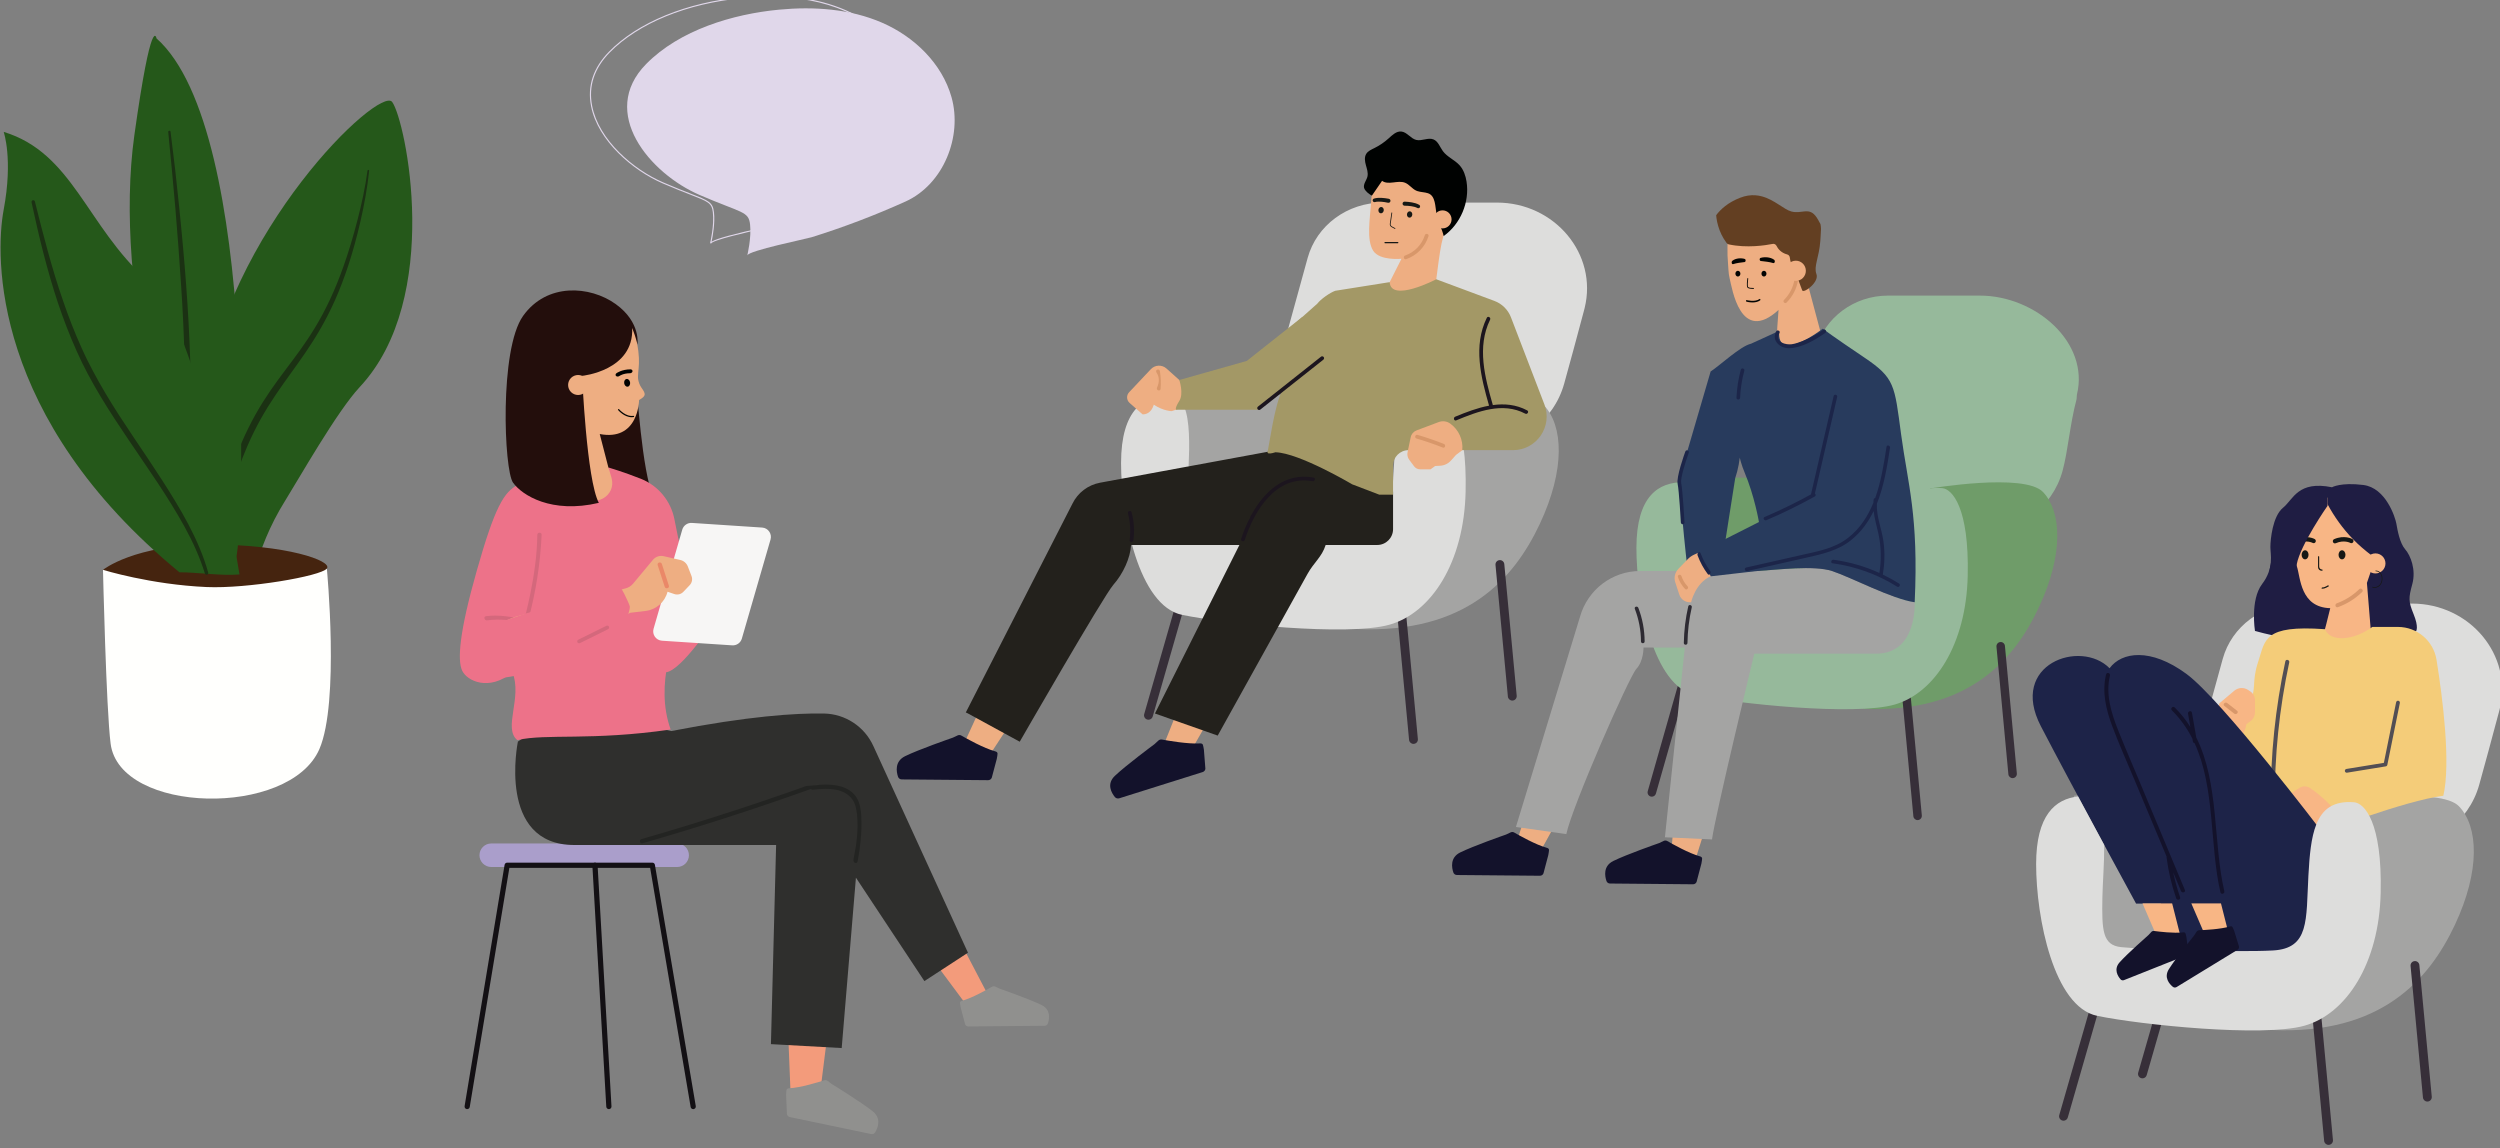 <?xml version="1.0" encoding="UTF-8" standalone="no"?>
<svg width="492.049mm" height="226.035mm" viewBox="0 0 492.049 226.035" version="1.1" xmlns="http://www.w3.org/2000/svg" xmlns:svg="http://www.w3.org/2000/svg">
	<rect x="0" y="0" width="492.049" height="226.035" fill="#808080" stroke="none"/>
	<defs id="defs1846">
		<clipPath clipPathUnits="userSpaceOnUse" id="clipPath291">
			<path d="m 462.326,3087.781 h 1635.347 v 898 H 462.326 Z" id="path289"/>
		</clipPath>
	</defs>
	<g id="layer1" transform="translate(-0.605,0.336)">
		<g id="g287" clip-path="url(#clipPath291)" transform="matrix(0.353,0,0,-0.353,-174.284,1336.888)">
			<g id="g293" transform="translate(695.971,3572.327)">
				<path d="m 0,0 c -12.635,-13.514 -34.037,-51.313 -41.495,-63.25 -8.779,-14.058 -14.123,-27.938 -17.32,-40.349 -2.653,-0.307 -5.396,-0.59 -8.183,-0.846 -4.934,-0.429 -10.752,-0.147 -16.499,0.25 -3.467,17.391 -5.857,41.163 -5.531,73.567 0.078,7.387 0.635,14.73 1.615,21.991 12.906,95.685 98.595,177.132 105.56,167.598 C 25.63,148.702 46.514,49.698 0,0" style="fill:#25581a;fill-opacity:1;fill-rule:evenodd;stroke:none" id="path295"/>
			</g>
			<g id="g297" transform="translate(677.672,3471.194)">
				<path d="m 0,0 c 0,0 7.176,-74.569 -4.159,-100.699 -16.608,-38.311 -111.394,-36.229 -116.399,3.037 -2.494,19.518 -4.251,96.917 -4.251,96.917 z" style="fill:#fffffd;fill-opacity:1;fill-rule:evenodd;stroke:none" id="path299"/>
			</g>
			<g id="g301" transform="translate(677.689,3471.194)">
				<path d="m 0,0 c 3.234,4.296 -22.559,13.363 -65.001,13.363 -42.456,0 -59.826,-14.108 -59.826,-14.108 0,0 26.418,-8.227 57.816,-9.596 C -44.618,-11.331 -3.232,-4.296 0,0" style="fill:#45240f;fill-opacity:1;fill-rule:evenodd;stroke:none" id="path303"/>
			</g>
			<g id="g305" transform="translate(701.256,3692.958)">
				<path d="m 0,0 c -0.974,-9.444 -2.691,-18.762 -4.789,-28.007 -16.831,-73.124 -43.375,-79.673 -63.205,-125.74 -3.704,-8.586 -6.784,-17.448 -9.143,-26.499 -2.229,-8.414 -4.366,-19.328 -4.848,-27.495 l -0.003,-0.052 c -0.054,-0.91 -0.835,-1.604 -1.745,-1.55 -0.9,0.053 -1.588,0.818 -1.551,1.716 0.354,8.636 2.466,19.964 4.616,28.299 2.384,9.239 5.502,18.283 9.259,27.052 21.192,49.289 45.328,49.092 64.882,124.695 2.365,9.108 4.362,18.352 5.615,27.673 l 0.002,0.016 c 0.034,0.251 0.265,0.427 0.515,0.393 C -0.149,0.468 0.026,0.245 0,0" style="fill:#1b3113;fill-opacity:1;fill-rule:nonzero;stroke:none" id="path307"/>
			</g>
			<g id="g309" transform="translate(626.783,3477.094)">
				<path d="m 0,0 c 3.65,-2.424 14.142,238.161 -44.078,289.662 0,0 -2.666,15.3 -12.37,-54.07 C -68.293,150.908 -37.434,24.756 0,0" style="fill:#25581a;fill-opacity:1;fill-rule:evenodd;stroke:none" id="path311"/>
			</g>
			<g id="g313" transform="translate(590.538,3714.712)">
				<path d="m 0,0 c 0.914,-7.076 1.77,-14.153 2.586,-21.237 0.791,-7.087 1.542,-14.178 2.273,-21.271 l 1.056,-10.645 0.991,-10.652 c 0.658,-7.102 1.246,-14.211 1.757,-21.327 1.07,-14.228 1.848,-28.483 2.313,-42.761 0.435,-14.279 0.558,-28.598 -1.035,-42.96 -0.101,-0.906 -0.917,-1.558 -1.822,-1.458 -0.893,0.099 -1.54,0.893 -1.462,1.784 l 0.008,0.082 0.467,5.266 0.235,2.632 c 0.083,0.878 0.163,1.755 0.179,2.642 0.123,3.54 0.294,7.077 0.38,10.62 l 0.067,10.65 c -0.017,3.552 -0.112,7.107 -0.164,10.66 -0.352,14.217 -1.016,28.441 -1.974,42.649 -0.964,14.208 -1.949,28.419 -3.181,42.614 -0.613,7.097 -1.246,14.193 -1.921,21.285 -0.668,7.092 -1.316,14.19 -2.055,21.273 -0.039,0.36 0.222,0.683 0.582,0.722 C -0.366,0.606 -0.047,0.351 0,0" style="fill:#1b3113;fill-opacity:1;fill-rule:nonzero;stroke:none" id="path315"/>
			</g>
			<g id="g317" transform="translate(628.973,3467.883)">
				<path d="m 0,0 c -4.934,-0.429 -10.752,-0.147 -16.5,0.25 -6.132,0.423 -12.187,0.98 -16.986,0.941 -104.913,86.216 -102.83,176.442 -97.999,202.175 5.306,28.283 0,43.386 0,43.386 38.549,-11.732 45.937,-52.12 80.115,-82.921 12.039,-10.855 22.478,-37.741 30.955,-68.024 C -11.034,62.308 -4.062,24.656 0,0" style="fill:#25581a;fill-opacity:1;fill-rule:evenodd;stroke:none" id="path319"/>
			</g>
			<g id="g321" transform="translate(514.893,3675.822)">
				<path d="m 0,0 c 2.333,-9.301 4.658,-18.598 7.23,-27.819 2.541,-9.228 5.292,-18.393 8.434,-27.413 3.07,-9.046 6.544,-17.945 10.471,-26.634 0.96,-2.184 2.03,-4.306 3.04,-6.462 1.091,-2.116 2.134,-4.256 3.273,-6.349 1.126,-2.099 2.238,-4.206 3.43,-6.273 1.157,-2.084 2.37,-4.139 3.588,-6.191 9.755,-16.423 21.037,-31.957 31.411,-48.155 2.597,-4.048 5.164,-8.115 7.639,-12.244 2.478,-4.128 4.895,-8.303 7.132,-12.581 4.48,-8.542 8.387,-17.457 10.987,-26.793 0.142,-0.512 -0.157,-1.041 -0.669,-1.184 -0.501,-0.14 -1.021,0.145 -1.175,0.64 l -0.002,0.006 c -2.814,9.085 -6.769,17.789 -11.369,26.136 -4.6,8.349 -9.699,16.454 -14.971,24.439 -5.279,7.983 -10.746,15.856 -16.113,23.822 -5.368,7.962 -10.705,15.972 -15.656,24.247 -4.959,8.263 -9.601,16.763 -13.492,25.617 -3.931,8.816 -7.397,17.829 -10.448,26.969 -3.036,9.146 -5.662,18.411 -8.077,27.718 -1.208,4.654 -2.317,9.33 -3.404,14.009 -1.097,4.678 -2.125,9.368 -3.132,14.061 -0.111,0.519 0.219,1.031 0.739,1.142 C -0.627,0.817 -0.126,0.499 0,0" style="fill:#1b3113;fill-opacity:1;fill-rule:nonzero;stroke:none" id="path323"/>
			</g>
			<g id="g325" transform="translate(912.093,3645.753)">
				<path d="m 0,0 c 0.656,2.678 32.813,9.187 35.926,10.16 17.817,5.566 35.296,12.215 52.308,19.9 21.198,9.576 31.815,36.305 25.635,58.178 -5.312,18.799 -20.737,33.699 -38.648,41.495 -17.912,7.796 -38.069,9.142 -57.517,7.296 C -8.058,134.583 -37.735,125.706 -56.408,106.696 -83.065,79.558 -54.217,45.664 -26.64,33.739 -2.931,23.486 0.7,24.768 1.554,17.292 2.406,9.839 0.014,0.059 0,0" style="fill:#e0d7ea;fill-opacity:1;fill-rule:nonzero;stroke:none" id="path327"/>
			</g>
			<g id="g329" transform="translate(924.302,3789.916)">
				<path d="m 0,0 c -4.815,0 -9.788,-0.243 -14.915,-0.73 -30.986,-2.94 -57.926,-13.962 -73.913,-30.238 -8.69,-8.846 -12.011,-18.877 -9.873,-29.814 3.746,-19.158 23.122,-35.525 39.539,-42.625 6.492,-2.807 11.382,-4.712 15.313,-6.243 10.289,-4.007 12.43,-4.842 13.072,-10.461 0.694,-6.072 -0.74,-13.645 -1.328,-16.375 2.914,1.825 13.033,4.38 28.726,7.954 3.248,0.74 5.813,1.324 6.561,1.557 17.751,5.548 35.338,12.238 52.272,19.888 20.434,9.231 31.854,35.159 25.457,57.799 C 75.959,-31.764 61.579,-16.329 42.444,-8.001 30.215,-2.678 15.984,0 0,0 m -32.337,-137.516 -0.623,0.153 c 0.1,0.41 2.378,9.907 1.547,17.18 -0.598,5.235 -2.442,5.953 -12.669,9.936 -3.935,1.533 -8.832,3.44 -15.333,6.252 -16.567,7.164 -36.124,23.704 -39.915,43.09 -2.182,11.156 1.198,21.38 10.045,30.387 16.091,16.381 43.176,27.471 74.31,30.426 22.257,2.113 41.661,-0.351 57.674,-7.321 19.31,-8.404 33.826,-23.994 38.829,-41.702 6.48,-22.931 -5.099,-49.2 -25.81,-58.557 -16.958,-7.659 -34.57,-14.36 -52.346,-19.914 -0.771,-0.241 -3.22,-0.799 -6.61,-1.57 -8.573,-1.954 -28.651,-6.527 -29.099,-8.36" style="fill:#e0d7ea;fill-opacity:1;fill-rule:nonzero;stroke:none" id="path331"/>
			</g>
			<g id="g333" transform="translate(1141.581,3568.062)">
				<path d="M 0,0 C 0,0 45.033,7.1 76.027,-1.917 V -93.953 H 0 Z" style="fill:#a4a4a3;fill-opacity:1;fill-rule:nonzero;stroke:none" id="path335"/>
			</g>
			<g id="g337" transform="translate(1260.519,3538.475)">
				<path d="m 0,0 h 58.527 c 22.76,0 42.663,14.668 48.506,35.74 3.249,11.726 6.985,25.419 10.951,40.391 0.16,0.592 0.308,1.178 0.455,1.759 7.465,30.063 -16.653,58.851 -48.91,58.851 H 5.818 c -19.633,0 -36.805,-12.675 -41.803,-30.857 L -48.525,60.339 C -56.919,29.847 -32.916,0 0,0" style="fill:#dddddc;fill-opacity:1;fill-rule:nonzero;stroke:none" id="path339"/>
			</g>
			<g id="g341" transform="translate(1290.783,3564.218)">
				<path d="M 0,0 C 0,0 54.74,9.227 65.486,-2.043 76.232,-13.313 77.577,-37.606 63.135,-68.285 48.692,-98.964 21.882,-129.391 -38.708,-126.764 -0.641,-83.307 0,0 0,0" style="fill:#a4a4a3;fill-opacity:1;fill-rule:nonzero;stroke:none" id="path343"/>
			</g>
			<g id="g345" transform="translate(1283.536,3373.404)">
				<path d="m 0,0 c -1.262,0 -2.332,0.961 -2.454,2.236 l -6.908,73.393 c -0.128,1.359 0.866,2.564 2.224,2.692 1.358,0.121 2.557,-0.872 2.685,-2.224 L 2.454,2.698 C 2.582,1.339 1.589,0.141 0.231,0.013 0.154,0.007 0.077,0 0,0" style="fill:#372f39;fill-opacity:1;fill-rule:nonzero;stroke:none" id="path347"/>
			</g>
			<g id="g349" transform="translate(1338.629,3397.555)">
				<path d="M 0,0 C -1.256,0 -2.333,0.955 -2.454,2.236 L -9.362,75.63 c -0.128,1.356 0.865,2.559 2.224,2.687 1.365,0.123 2.556,-0.869 2.685,-2.224 L 2.46,2.698 C 2.589,1.339 1.589,0.135 0.237,0.013 0.154,0 0.077,0 0,0" style="fill:#372f39;fill-opacity:1;fill-rule:nonzero;stroke:none" id="path351"/>
			</g>
			<g id="g353" transform="translate(1135.776,3386.879)">
				<path d="m 0,0 c -0.224,0 -0.455,0.032 -0.686,0.096 -1.307,0.378 -2.063,1.743 -1.685,3.057 l 21.248,73.885 c 0.372,1.309 1.743,2.069 3.05,1.688 1.307,-0.376 2.063,-1.742 1.685,-3.051 L 2.371,1.788 C 2.057,0.705 1.07,0 0,0" style="fill:#372f39;fill-opacity:1;fill-rule:nonzero;stroke:none" id="path355"/>
			</g>
			<g id="g357" transform="translate(1297.831,3564.43)">
				<path d="m 0,0 c -21.498,1.752 -24.182,-16.154 -25.528,-40.948 -1.346,-24.793 0.256,-35.505 -20.229,-36.632 -20.492,-1.126 -74.322,-1.6 -84.728,-0.473 -10.413,1.127 -10.239,6.677 -9.906,25.084 0.339,18.407 5.151,56.099 -9.4,56.35 -14.552,0.25 -27.54,-7.764 -27.54,-37.818 0,-30.052 9.848,-79.639 34.031,-84.65 24.182,-5.005 92.25,-12.021 115.536,-5.511 23.285,6.517 41.643,34.564 42.54,74.134 C 15.673,-10.894 5.613,-0.459 0,0" style="fill:#dddddc;fill-opacity:1;fill-rule:nonzero;stroke:none" id="path359"/>
			</g>
			<g id="g361" transform="translate(1040.104,3389.154)">
				<path d="m 0,0 -9.692,-21.12 6.409,0.186 9.709,-2.088 9.427,14.391 L 12.33,0 Z" style="fill:#eeae82;fill-opacity:1;fill-rule:nonzero;stroke:none" id="path363"/>
			</g>
			<g id="g365" transform="translate(1151.308,3390.352)">
				<path d="M 0,0 -8.657,-21.632 -3.172,-22.369 7.529,-21.94 20.082,0 Z" style="fill:#eeae82;fill-opacity:1;fill-rule:nonzero;stroke:none" id="path367"/>
			</g>
			<g id="g369" transform="translate(1060.643,3382.529)">
				<path d="m 0,0 c -5.651,3.422 -11.302,6.844 -16.953,10.265 -1.17,0.705 -2.234,-1.121 -1.07,-1.826 L -1.064,-1.826 C 0.099,-2.531 1.162,-0.705 0,0" style="fill:#3e303a;fill-opacity:1;fill-rule:nonzero;stroke:none" id="path371"/>
			</g>
			<g id="g373" transform="translate(1166.974,3389.231)">
				<path d="m 0,0 c -4.05,1.973 -8.272,3.37 -12.713,4.171 -1.333,0.237 -1.903,-1.8 -0.564,-2.037 C -9.022,1.365 -4.959,0.07 -1.064,-1.826 0.154,-2.416 1.224,-0.596 0,0" style="fill:#3e303a;fill-opacity:1;fill-rule:nonzero;stroke:none" id="path375"/>
			</g>
			<g id="g377" transform="translate(1034.904,3390.493)">
				<path d="m 0,0 29.094,-15.878 c 0,0 46.807,81.39 52.202,87.495 5.402,6.106 9.516,14.973 9.868,22.196 h 60.418 l -47.096,-93.954 34.992,-12.322 c 0,0 46.57,83.845 50.095,90.186 3.524,6.342 7.984,9.396 10.098,16.09 h 28.745 c 4.876,0 8.836,3.955 8.836,8.836 v 20.639 c 0,11.273 -9.157,17.145 -19.966,17.849 -10.804,0.705 -14.802,-3.288 -24.189,0 -9.394,3.289 -12.918,7.046 -24.189,4.932 -8.932,-1.673 -69.952,-12.913 -95,-17.525 -6.725,-1.238 -12.461,-5.597 -15.448,-11.745 L -0.969,0.442 Z" style="fill:#23211c;fill-opacity:1;fill-rule:nonzero;stroke:none" id="path379"/>
			</g>
			<g id="g381" transform="translate(1261.173,3691.986)">
				<path d="m 0,0 c 0,0 -0.609,-7.136 -1.237,-16.382 -0.628,-9.288 -2.736,-21.067 1.115,-27.196 3.627,-5.778 15.795,-4.511 15.795,-4.511 L 6.517,-66.233 c 0,0 1.409,-16.558 27.475,-1.585 3.877,29.946 3.877,31.531 8.632,39.986 4.761,8.455 11.45,27.832 0,27.832 z" style="fill:#eeae82;fill-opacity:1;fill-rule:nonzero;stroke:none" id="path383"/>
			</g>
			<g id="g385" transform="translate(1356.538,3562.671)">
				<path d="m 0,0 -18.652,48.583 c -1.628,4.228 -4.986,7.556 -9.228,9.136 l -32.416,12.072 c 0,0 -25.278,-13.197 -25.976,-1.6 l -30.353,-4.825 c -2.935,-1.043 -8.125,-4.672 -9.984,-7.163 l -38.163,-33.899 c 1.217,-3.287 4.382,-12.856 5.709,-24.348 0.096,-0.8 13.244,10.181 12.834,9.512 -4.043,-6.589 -7.574,-32.193 -8.099,-33.874 -0.615,-2.261 5.94,0.34 4.44,-0.27 13.136,-0.339 42.72,-17.869 42.72,-17.869 l 15.071,-5.756 h 7.708 v 16.164 c 0,4.774 3.877,8.645 8.644,8.645 h 58.227 C -4.344,-25.492 4.723,-12.289 0,0" style="fill:#a39866;fill-opacity:1;fill-rule:nonzero;stroke:none" id="path387"/>
			</g>
			<g id="g389" transform="translate(1281.992,3544.385)">
				<path d="m 0,0 -1.756,-8.386 c -0.301,-1.453 0.032,-2.966 0.91,-4.156 l 2.73,-3.662 c 0.788,-1.062 2.031,-1.687 3.357,-1.687 h 5.825 l 2.557,1.848 2.832,0.155 c 2.3,0.127 4.46,1.165 5.991,2.885 l 2.8,3.126 3.524,2.669 C 29.309,-1.44 26.771,4.188 22.074,7.589 20.21,8.947 17.775,9.273 15.615,8.459 L 3.262,3.815 C 1.595,3.186 0.359,1.748 0,0" style="fill:#eeae82;fill-opacity:1;fill-rule:nonzero;stroke:none" id="path391"/>
			</g>
			<g id="g393" transform="translate(1159.919,3570.07)">
				<path d="m 0,0 -14.09,12.623 c -2.531,2.262 -6.402,2.102 -8.728,-0.371 L -34.934,-0.613 c -1.602,-1.706 -1.481,-4.403 0.282,-5.952 l 7.202,-6.34 c 0,0 4.485,-0.627 6.279,5.374 5.254,-3.539 9.958,-3.602 9.958,-3.602 l 8.214,2.69 c 1.859,0.61 3.294,2.108 3.826,3.992 l 0.23,0.827 C 1.423,-2.312 1.012,-0.906 0,0" style="fill:#eeae82;fill-opacity:1;fill-rule:nonzero;stroke:none" id="path395"/>
			</g>
			<g id="g397" transform="translate(1289.879,3657.04)">
				<path d="m 0,0 c -1.679,-5.319 -5.716,-9.497 -10.989,-11.334 -1.275,-0.445 -0.724,-2.488 0.564,-2.039 5.991,2.091 10.547,6.754 12.463,12.811 C 2.448,0.738 0.41,1.294 0,0" style="fill:#d8976a;fill-opacity:1;fill-rule:nonzero;stroke:none" id="path399"/>
			</g>
			<g id="g401" transform="translate(1346.927,3559.362)">
				<path d="m 0,0 c -6.215,3.283 -12.694,3.836 -19.14,2.955 -4.421,15.393 -8.977,32.363 -1.531,47.595 0.589,1.217 -1.224,2.289 -1.826,1.066 -7.702,-15.736 -3.319,-33.042 1.249,-48.997 -6.452,-1.181 -12.854,-3.661 -18.877,-6.146 -1.243,-0.512 -0.698,-2.558 0.564,-2.038 12.066,4.977 25.945,10.374 38.491,3.74 C 0.135,-2.46 1.205,-0.637 0,0" style="fill:#1c151e;fill-opacity:1;fill-rule:nonzero;stroke:none" id="path403"/>
			</g>
			<g id="g405" transform="translate(1227.821,3521.903)">
				<path d="m 0,0 c -16.141,2.925 -27.578,-7.87 -34.691,-20.887 -0.064,-0.004 -0.128,-0.008 -0.186,-0.013 -0.359,-1.282 -0.903,-2.463 -1.608,-3.544 -1.551,-3.249 -2.864,-6.563 -3.909,-9.786 -0.423,-1.298 1.621,-1.853 2.038,-0.563 5.312,16.387 17.518,36.428 37.792,32.753 C 0.769,-2.28 1.339,-0.243 0,0" style="fill:#1c151e;fill-opacity:1;fill-rule:nonzero;stroke:none" id="path407"/>
			</g>
			<g id="g409" transform="translate(1126.369,3502.55)">
				<path d="m 0,0 c -0.352,1.313 -2.39,0.756 -2.038,-0.562 1.308,-4.948 1.615,-9.917 0.942,-14.985 -0.173,-1.345 1.942,-1.332 2.115,0 C 1.711,-10.284 1.358,-5.127 0,0" style="fill:#1c151e;fill-opacity:1;fill-rule:nonzero;stroke:none" id="path411"/>
			</g>
			<g id="g413" transform="translate(1300.49,3540.654)">
				<path d="m 0,0 c -4.831,1.911 -9.72,3.594 -14.693,5.052 -1.313,0.384 -1.864,-1.656 -0.563,-2.039 4.972,-1.458 9.867,-3.14 14.692,-5.051 C 0.692,-2.539 1.243,-0.495 0,0" style="fill:#d8976a;fill-opacity:1;fill-rule:nonzero;stroke:none" id="path415"/>
			</g>
			<g id="g417" transform="translate(1142.542,3571.322)">
				<path d="M 0,0 C 0.263,3.328 0.141,6.627 -0.385,9.928 -0.641,11.499 -3.492,10.901 -2.14,8.884 -0.551,6.515 -0.73,3.476 -1.929,0.887 -2.762,-0.91 -0.115,-1.533 0,0" style="fill:#d8976a;fill-opacity:1;fill-rule:nonzero;stroke:none" id="path419"/>
			</g>
			<g id="g421" transform="translate(1285.766,3681.61)">
				<path d="m 0,0 c -0.276,0.091 -0.545,0.197 -0.807,0.321 -2.269,1.073 -3.775,3.416 -6.107,4.346 -4.062,1.624 -9.291,-1.529 -12.821,1.063 -1.878,-2.729 -3.755,-5.459 -5.633,-8.189 -0.166,-0.249 -2.422,1.553 -2.627,1.746 -0.686,0.66 -1.551,1.592 -1.781,2.535 -0.539,2.137 1.435,4.304 1.884,6.296 0.474,2.104 -0.276,4.263 -0.859,6.341 -0.577,2.079 -0.955,4.442 0.167,6.285 0.986,1.622 2.87,2.416 4.568,3.258 2.839,1.401 5.485,3.195 7.83,5.314 2.096,1.887 4.39,4.197 7.196,3.908 3.191,-0.328 5.158,-3.893 8.272,-4.675 3.172,-0.796 6.658,1.514 9.676,0.262 2.608,-1.081 3.53,-4.219 5.197,-6.496 2.441,-3.329 6.657,-4.907 9.399,-7.993 2.192,-2.471 3.288,-5.744 3.807,-9.007 1.806,-11.417 -3.332,-23.658 -12.752,-30.358 -0.967,4.384 -3.216,7.593 -3.979,12.018 C 9.861,-8.6 10.124,-2.599 5.863,-1.184 3.973,-0.553 1.877,-0.623 0,0" style="fill:#000201;fill-opacity:1;fill-rule:nonzero;stroke:none" id="path423"/>
			</g>
			<g id="g425" transform="translate(1304.777,3665.851)">
				<path d="m 0,0 c 0,-2.779 -2.256,-5.032 -5.036,-5.032 -2.775,0 -5.03,2.253 -5.03,5.032 0,2.78 2.255,5.032 5.03,5.032 C -2.256,5.032 0,2.78 0,0" style="fill:#eeae82;fill-opacity:1;fill-rule:nonzero;stroke:none" id="path427"/>
			</g>
			<g id="g429" transform="translate(1221.651,3611.517)">
				<path d="m 0,0 -31.058,-24.586 -37.625,-10.633 c 0,0 2.595,-7.627 0,-11.678 -2.596,-4.052 -1.846,-4.892 -1.846,-4.892 h 46.353 l 40.528,34.748 z" style="fill:#a39866;fill-opacity:1;fill-rule:nonzero;stroke:none" id="path431"/>
			</g>
			<g id="g433" transform="translate(1197.481,3559.57)">
				<path d="m 0,0 c -0.314,0 -0.622,0.138 -0.833,0.401 -0.359,0.458 -0.282,1.123 0.173,1.484 l 35.152,27.832 c 0.462,0.362 1.122,0.285 1.487,-0.173 0.365,-0.458 0.282,-1.122 -0.173,-1.484 L 0.653,0.228 C 0.461,0.074 0.224,0 0,0" style="fill:#1c151e;fill-opacity:1;fill-rule:nonzero;stroke:none" id="path435"/>
			</g>
			<g id="g437" transform="translate(1269.304,3675.128)">
				<path d="M 0,0 C -1.186,0.268 -2.461,0.475 -3.691,0.572 -4.915,0.67 -6.171,0.664 -7.189,0.382 L -7.241,0.368 c -0.538,-0.149 -1.095,0.167 -1.249,0.706 -0.147,0.531 0.16,1.08 0.685,1.239 1.487,0.454 2.884,0.455 4.255,0.401 C -2.179,2.643 -0.865,2.473 0.5,2.208 1.108,2.088 1.512,1.494 1.39,0.88 1.275,0.267 0.679,-0.133 0.064,-0.014 0.058,-0.012 0.045,-0.01 0.038,-0.008 Z" style="fill:#161815;fill-opacity:1;fill-rule:nonzero;stroke:none" id="path439"/>
			</g>
			<g id="g441" transform="translate(1266.953,3670.79)">
				<path d="m 0,0 c -0.135,-0.969 -0.903,-1.662 -1.724,-1.548 -0.813,0.114 -1.371,0.992 -1.23,1.961 0.135,0.97 0.904,1.663 1.724,1.548 C -0.417,1.848 0.135,0.97 0,0" style="fill:#161815;fill-opacity:1;fill-rule:nonzero;stroke:none" id="path443"/>
			</g>
			<g id="g445" transform="translate(1278.602,3673.478)">
				<path d="m 0,0 c 1.217,-0.008 2.505,-0.096 3.723,-0.281 1.211,-0.183 2.435,-0.474 3.37,-0.98 L 7.138,-1.287 C 7.625,-1.555 8.247,-1.374 8.509,-0.882 8.772,-0.398 8.599,0.206 8.131,0.479 6.779,1.26 5.421,1.578 4.075,1.835 2.723,2.079 1.41,2.211 0.019,2.263 -0.609,2.286 -1.134,1.798 -1.153,1.173 -1.179,0.549 -0.692,0.024 -0.064,0.001 -0.058,0.001 -0.045,0 -0.039,0 Z" style="fill:#161815;fill-opacity:1;fill-rule:nonzero;stroke:none" id="path447"/>
			</g>
			<g id="g449" transform="translate(1279.903,3668.72)">
				<path d="M 0,0 C -0.09,-0.975 0.506,-1.825 1.326,-1.9 2.153,-1.975 2.89,-1.244 2.98,-0.27 3.063,0.705 2.473,1.555 1.647,1.63 0.827,1.704 0.09,0.975 0,0" style="fill:#161815;fill-opacity:1;fill-rule:nonzero;stroke:none" id="path451"/>
			</g>
			<g id="g453" transform="translate(1273.239,3660.54)">
				<path d="M 0,0 C 0.083,0 0.16,0.043 0.198,0.118 0.256,0.227 0.211,0.361 0.102,0.42 l -1.755,0.934 c -0.558,0.297 -0.865,0.835 -0.788,1.37 l 0.89,6.184 C -1.531,9.03 -1.615,9.142 -1.737,9.16 -1.858,9.176 -1.974,9.093 -1.993,8.971 L -2.884,2.787 C -2.986,2.064 -2.582,1.347 -1.858,0.96 L -0.103,0.026 C -0.071,0.008 -0.032,0 0,0" style="fill:#161815;fill-opacity:1;fill-rule:nonzero;stroke:none" id="path455"/>
			</g>
			<g id="g457" transform="translate(1274.783,3652.518)">
				<path d="m 0,0 h -7.1 c -0.192,0 -0.352,0.158 -0.352,0.353 0,0.194 0.16,0.351 0.352,0.351 H 0 C 0.199,0.704 0.352,0.547 0.352,0.353 0.352,0.158 0.199,0 0,0" style="fill:#161815;fill-opacity:1;fill-rule:nonzero;stroke:none" id="path459"/>
			</g>
			<g id="g461" transform="translate(1046.36,3353.169)">
				<path d="m 0,0 -48.164,0.429 c -0.925,0.007 -1.751,0.596 -2.048,1.467 -0.923,2.724 -2.036,8.58 3.995,11.515 7.664,3.736 24.972,9.746 26.487,10.271 0.074,0.026 0.142,0.052 0.213,0.09 l 2.552,1.198 c 0.649,0.308 1.402,0.276 2.022,-0.083 3.058,-1.755 12.577,-7.074 18.83,-8.772 2.007,-0.544 1.353,-1.512 0.963,-4.21 L 2.046,1.358 C 1.707,0.532 0.896,-0.013 0,0" style="fill:#13122b;fill-opacity:1;fill-rule:nonzero;stroke:none" id="path463"/>
			</g>
			<g id="g465" transform="translate(1166.001,3357.699)">
				<path d="m 0,0 -46.5,-14.629 c -0.891,-0.275 -1.884,0 -2.461,0.712 -1.8,2.204 -4.825,7.215 -0.006,11.79 6.132,5.805 20.78,16.711 22.068,17.659 0.057,0.045 0.115,0.096 0.173,0.148 l 2.057,1.896 c 0.518,0.481 1.255,0.692 1.973,0.558 3.531,-0.66 14.468,-2.563 21.049,-2.166 2.115,0.128 1.814,-0.961 2.339,-3.55 L 1.512,1.884 C 1.467,1.019 0.865,0.269 0,0" style="fill:#13122b;fill-opacity:1;fill-rule:nonzero;stroke:none" id="path467"/>
			</g>
			<g id="g469" transform="translate(956.567,3209.638)">
				<path d="m 0,0 -5.228,-41.624 h -14.679 l -2.211,54.49 z" style="fill:#f39b7b;fill-opacity:1;fill-rule:nonzero;stroke:none" id="path471"/>
			</g>
			<g id="g473" transform="translate(1031.166,3262.385)">
				<path d="M 0,0 15.416,-29.494 7.708,-40.752 -18.097,-6.036 Z" style="fill:#f39b7b;fill-opacity:1;fill-rule:nonzero;stroke:none" id="path475"/>
			</g>
			<g id="g477" transform="translate(872.997,3304.765)">
				<path d="m 0,0 h -103.668 c -3.622,0 -6.558,2.935 -6.558,6.555 0,3.627 2.936,6.561 6.558,6.561 H 0 c 3.622,0 6.558,-2.934 6.558,-6.561 C 6.558,2.935 3.622,0 0,0" style="fill:#aa9ecb;fill-opacity:1;fill-rule:nonzero;stroke:none" id="path479"/>
			</g>
			<g id="g481" transform="translate(784.195,3374.673)">
				<path d="M 0,0 C 0,0 -11.907,-57.643 31.447,-57.643 H 143.97 l -2.889,-111.032 39.454,-2.185 7.94,94.987 38.165,-57.656 24.302,15.833 -52.799,115.331 C 193.198,8.439 182.504,15.449 170.627,15.667 154.878,15.955 128.342,14.199 85.524,5.895 L 26.14,18.903 Z" style="fill:#2f2f2d;fill-opacity:1;fill-rule:nonzero;stroke:none" id="path483"/>
			</g>
			<g id="g485" transform="translate(850.332,3573.649)">
				<path d="m 0,0 c 0,0 3.133,-48.918 9.3,-62.324 -22.521,-9.384 -42.813,21.037 -42.813,21.037 0,0 5.631,47.99 33.513,41.287" style="fill:#230e0c;fill-opacity:1;fill-rule:nonzero;stroke:none" id="path487"/>
			</g>
			<g id="g489" transform="translate(850.477,3557.782)">
				<path d="m 0,0 c -0.395,-1.261 -0.887,-2.488 -1.487,-3.643 -3.037,-5.848 -8.863,-9.949 -19.165,-7.968 l 4.827,-18.637 11.323,-16.086 -0.198,-26.739 -27.754,5.425 -11.259,34.384 2.614,72.722 c 0,0 19.503,14.345 29.959,13.408 C -0.684,51.929 0.127,39.458 0.127,39.458 2.804,24.851 -0.416,24.449 1.064,14.261 1.642,10.287 1.536,4.883 0,0" style="fill:#eeae82;fill-opacity:1;fill-rule:nonzero;stroke:none" id="path491"/>
			</g>
			<g id="g493" transform="translate(894.301,3443.081)">
				<path d="m 0,0 c 0,0 -18.767,-28.95 -27.614,-29.757 -8.311,18.23 2.949,35.389 2.949,35.389 l 13.405,4.024 8.043,-1.608 z" style="fill:#ed7289;fill-opacity:1;fill-rule:nonzero;stroke:none" id="path495"/>
			</g>
			<g id="g497" transform="translate(806.766,3526.731)">
				<path d="m 0,0 c 0,0 5.659,-6.764 12.793,-14.501 7.051,-7.649 19.593,-0.72 16.885,9.326 -1.023,3.793 -1.796,5.98 -1.796,5.98 0,0 8.847,-2.629 18.158,-6.334 9.675,-3.85 16.704,-12.404 18.676,-22.628 5.731,-29.715 9.825,-38.801 5.393,-50.931 -5.095,-13.943 -16.623,-40.753 -7.508,-66.223 -44.504,-6.433 -69.169,-2.147 -85.524,-5.895 -8.043,6.702 2.95,23.593 -2.681,37.799 -13.002,-10.855 -25.469,-4.825 -28.083,1.006 -2.614,5.83 -1.676,20.978 8.244,55.833 9.92,34.852 15.014,43.967 23.057,47.721 C -14.344,-5.093 0,0 0,0" style="fill:#ed7289;fill-opacity:1;fill-rule:nonzero;stroke:none" id="path499"/>
			</g>
			<g id="g501" transform="translate(797.432,3489.988)">
				<path d="m 0,0 c 0.072,1.552 -2.398,1.55 -2.412,0 -0.212,-22.966 -7.429,-47.151 -7.203,-47.574 -6.649,1.941 -14.512,3.14 -21.425,2.191 -1.533,-0.211 -0.88,-2.537 0.64,-2.326 7.097,0.974 14.073,0.263 20.862,-1.999 0.402,-0.134 0.738,-0.058 0.99,0.135 0.155,0.045 0.304,0.109 0.429,0.218 0.536,0.275 0.914,0.909 0.618,1.602 C -3.256,-32.145 -0.742,-16.162 0,0" style="fill:#d4687c;fill-opacity:1;fill-rule:nonzero;stroke:none" id="path503"/>
			</g>
			<g id="g505" transform="translate(951.317,3350.516)">
				<path d="m 0,0 c -0.096,-0.006 -0.194,-0.013 -0.29,-0.019 0.065,0.038 0.132,0.077 0.197,0.115 C -0.211,0.058 -0.33,0.019 -0.448,-0.026 -0.298,-0.019 -0.148,-0.013 0,0" style="fill:#524e54;fill-opacity:1;fill-rule:nonzero;stroke:none" id="path507"/>
			</g>
			<g id="g509" transform="translate(974.091,3341.372)">
				<path d="m 0,0 c -0.388,0.961 -0.871,1.877 -1.474,2.73 -1.978,2.8 -5.101,4.645 -8.393,5.593 -3.291,0.955 -6.765,1.083 -10.19,0.987 -1.146,-0.032 -2.299,-0.089 -3.414,-0.359 -1.175,-0.281 -2.288,-0.768 -3.456,-1.076 -1.169,-0.301 -2.157,-0.25 -3.316,0.013 2.331,-0.763 4.856,0.327 6.974,1.256 -0.339,-0.148 -0.828,-0.141 -1.192,-0.212 -0.433,-0.083 -0.883,-0.102 -1.327,-0.134 -0.946,-0.064 -1.892,-0.135 -2.839,-0.205 -0.855,-0.058 -1.627,-0.462 -2.43,-0.75 -1.131,-0.404 -2.265,-0.801 -3.399,-1.205 -2.266,-0.794 -4.534,-1.589 -6.805,-2.377 -4.54,-1.576 -9.088,-3.133 -13.642,-4.671 -4.555,-1.531 -9.117,-3.05 -13.686,-4.543 -4.568,-1.493 -9.144,-2.96 -13.726,-4.409 -4.583,-1.448 -9.172,-2.877 -13.768,-4.286 -4.596,-1.404 -9.198,-2.788 -13.808,-4.153 -3.711,-1.095 -7.425,-2.184 -11.144,-3.254 -1.489,-0.423 -0.856,-2.756 0.641,-2.326 31.424,9.034 62.547,19.075 93.332,30.09 0.193,0 0.398,0.058 0.605,0.198 0.184,-0.288 0.505,-0.474 0.97,-0.422 4.227,0.454 8.72,0.794 12.925,-0.013 3.582,-0.686 7.108,-2.429 9.181,-5.434 1.698,-2.454 2.278,-5.504 2.576,-8.471 0.806,-8.041 -0.161,-16.166 -1.815,-24.08 -0.143,-0.679 -0.286,-1.409 -0.03,-2.057 0.257,-0.64 1.092,-1.102 1.671,-0.717 0.379,0.256 0.5,0.749 0.587,1.198 0.705,3.595 1.21,7.234 1.568,10.88 0.47,4.793 0.685,9.618 0.359,14.424 C 1.357,-5.145 0.984,-2.435 0,0" style="fill:#232422;fill-opacity:1;fill-rule:nonzero;stroke:none" id="path511"/>
			</g>
			<g id="g513" transform="translate(1035.356,3215.853)">
				<path d="m 0,0 42.542,0.385 c 0.816,0.012 1.546,0.531 1.809,1.313 0.815,2.422 1.798,7.632 -3.529,10.246 -6.77,3.326 -22.057,8.67 -23.396,9.137 -0.065,0.026 -0.125,0.052 -0.187,0.077 l -2.255,1.07 c -0.572,0.276 -1.238,0.25 -1.786,-0.07 C 10.497,20.588 2.09,15.859 -3.434,14.347 -5.207,13.866 -4.629,13.001 -4.284,10.605 L -1.807,1.211 C -1.508,0.474 -0.792,-0.006 0,0" style="fill:#90908e;fill-opacity:1;fill-rule:nonzero;stroke:none" id="path515"/>
			</g>
			<g id="g517" transform="translate(935.836,3165.335)">
				<path d="m 0,0 45.334,-9.477 c 0.87,-0.186 1.768,0.199 2.228,0.968 1.43,2.39 3.687,7.702 -1.37,11.719 -6.428,5.107 -21.443,14.353 -22.758,15.161 -0.064,0.038 -0.122,0.077 -0.182,0.121 l -2.149,1.666 c -0.546,0.424 -1.259,0.545 -1.917,0.34 -3.235,-1.044 -13.278,-4.12 -19.503,-4.44 -1.998,-0.103 -1.584,-1.154 -1.775,-3.787 L -1.64,1.711 C -1.494,0.852 -0.844,0.179 0,0" style="fill:#90908e;fill-opacity:1;fill-rule:nonzero;stroke:none" id="path519"/>
			</g>
			<g id="g521" transform="translate(850.83,3595.942)">
				<path d="m 0,0 c 0,0 -0.306,2.606 -2.919,9.442 1.118,-23.934 -27.902,-26.766 -27.902,-26.766 0,0 2.497,-57.947 9.305,-70.816 -26.368,-6.233 -42.811,4.236 -47.838,11.274 -5.026,7.037 -7.686,74.212 5.585,92.912 13.27,18.7 37.4,16.89 51.676,6.635 C 2.183,12.426 0,0 0,0" style="fill:#230e0c;fill-opacity:1;fill-rule:nonzero;stroke:none" id="path523"/>
			</g>
			<g id="g525" transform="translate(823.347,3573.508)">
				<path d="m 0,0 c 0,-3.08 -2.497,-5.577 -5.578,-5.577 -3.08,0 -5.578,2.497 -5.578,5.577 0,3.08 2.498,5.578 5.578,5.578 C -2.497,5.578 0,3.08 0,0" style="fill:#eeae82;fill-opacity:1;fill-rule:nonzero;stroke:none" id="path527"/>
			</g>
			<g id="g529" transform="translate(851.101,3578.55)">
				<path d="m 0,0 c 0,0 -0.222,-3.472 2.111,-6.736 2.332,-3.263 2.487,-4.365 -1.106,-6.478 -3.594,-2.113 -5.667,8.369 -5.667,8.369 z" style="fill:#eeae82;fill-opacity:1;fill-rule:nonzero;stroke:none" id="path531"/>
			</g>
			<g id="g533" transform="translate(843.458,3574.468)">
				<path d="M 0,0 C 0.182,-1.189 1.066,-2.038 1.973,-1.899 2.881,-1.76 3.47,-0.686 3.288,0.503 3.107,1.692 2.223,2.541 1.316,2.402 0.408,2.263 -0.182,1.189 0,0" style="fill:#000201;fill-opacity:1;fill-rule:nonzero;stroke:none" id="path535"/>
			</g>
			<g id="g537" transform="translate(847.086,3580.118)">
				<path d="m 0,0 c -0.133,-0.035 -0.271,-0.055 -0.41,-0.055 -3.761,-0.018 -5.843,-1.49 -5.93,-1.553 -0.566,-0.411 -1.386,-0.398 -1.823,0.032 -0.44,0.428 -0.344,1.106 0.216,1.524 0.119,0.088 2.935,2.14 7.798,2.169 C 0.566,2.122 1.089,1.636 1.017,1.037 0.957,0.557 0.535,0.145 0,0" style="fill:#000201;fill-opacity:1;fill-rule:nonzero;stroke:none" id="path539"/>
			</g>
			<g id="g541" transform="translate(847.657,3555.54)">
				<path d="m 0,0 c -4.155,0 -7.431,3.816 -7.579,3.992 -0.126,0.149 -0.107,0.37 0.042,0.497 0.148,0.124 0.37,0.107 0.496,-0.042 C -7.004,4.404 -3.304,0.097 0.946,0.78 1.138,0.812 1.319,0.68 1.349,0.488 1.38,0.296 1.249,0.115 1.058,0.084 0.7,0.027 0.347,0 0,0" style="fill:#030503;fill-opacity:1;fill-rule:nonzero;stroke:none" id="path543"/>
			</g>
			<g id="g545" transform="translate(903.701,3428.35)">
				<path d="m 0,0 -39.185,2.582 c -3.33,0.218 -5.604,3.46 -4.675,6.664 l 15.993,55.246 c 0.682,2.358 2.913,3.923 5.362,3.762 L 16.682,65.67 c 3.329,-0.22 5.602,-3.461 4.675,-6.666 L 5.363,3.761 C 4.68,1.403 2.45,-0.16 0,0" style="fill:#f7f6f5;fill-opacity:1;fill-rule:nonzero;stroke:none" id="path547"/>
			</g>
			<g id="g549" transform="translate(846.779,3446.502)">
				<path d="m 0,0 -54.711,-30.263 c -4.986,-2.762 -10.744,-3.8 -16.378,-2.954 -5.728,0.859 -9.882,5.908 -9.624,11.694 0.301,6.76 4.069,12.879 9.966,16.192 l 0.696,0.391 c 2.587,1.454 5.353,2.569 8.227,3.306 L -2.436,13.65 c 1.584,0.406 3,1.303 4.048,2.559 L 12.729,29.55 c 1.443,1.733 3.736,2.509 5.935,2.01 l 9.286,-2.107 c 1.927,-0.437 3.51,-1.805 4.22,-3.649 l 2.055,-5.33 c 0.67,-1.739 0.279,-3.707 -1.004,-5.057 l -3.549,-3.731 c -1.295,-1.363 -3.265,-1.85 -5.045,-1.241 l -3.782,1.284 C 19.391,5.998 14.558,1.749 8.684,1.044 Z" style="fill:#eeae82;fill-opacity:1;fill-rule:nonzero;stroke:none" id="path551"/>
			</g>
			<g id="g553" transform="translate(868.379,3461.633)">
				<path d="M 0,0 C -1.308,4.032 -2.615,8.065 -3.922,12.097 -4.399,13.567 -6.73,12.938 -6.249,11.455 -4.942,7.423 -3.634,3.391 -2.327,-0.641 -1.85,-2.113 0.481,-1.483 0,0" style="fill:#ea8868;fill-opacity:1;fill-rule:nonzero;stroke:none" id="path555"/>
			</g>
			<g id="g557" transform="translate(772.144,3409.864)">
				<path d="m 0,0 c 0,0 29.283,2.018 47.837,17.044 18.554,15.032 23.563,13.488 24.267,14.661 0.705,1.172 2.583,7.048 2.349,8.458 -0.235,1.41 -5.402,12.681 -7.046,12.446 C 65.763,52.374 12.811,35.005 12.811,35.005 L -3.993,29.36 -11.743,11.04 Z" style="fill:#ed7289;fill-opacity:1;fill-rule:nonzero;stroke:none" id="path559"/>
			</g>
			<g id="g561" transform="translate(818.323,3429.49)">
				<path d="m 0,0 c -0.389,0 -0.763,0.211 -0.948,0.59 -0.259,0.518 -0.044,1.153 0.479,1.416 l 15.685,7.759 c 0.523,0.263 1.157,0.045 1.416,-0.474 0.259,-0.525 0.045,-1.16 -0.478,-1.416 L 0.468,0.109 C 0.318,0.032 0.158,0 0,0" style="fill:#d4687c;fill-opacity:1;fill-rule:nonzero;stroke:none" id="path563"/>
			</g>
			<g id="g565" transform="translate(881.941,3169.757)">
				<path d="m 0,0 c -0.698,0 -1.309,0.5 -1.432,1.211 l -22.576,133.317 h -78.489 L -124.593,1.218 c -0.131,-0.795 -0.873,-1.327 -1.673,-1.199 -0.792,0.128 -1.323,0.878 -1.192,1.673 l 22.293,134.528 c 0.116,0.705 0.726,1.217 1.439,1.217 h 80.946 c 0.713,0 1.316,-0.512 1.432,-1.211 L 1.432,1.698 C 1.57,0.904 1.039,0.154 0.247,0.019 0.16,0.006 0.08,0 0,0" style="fill:#131014;fill-opacity:1;fill-rule:nonzero;stroke:none" id="path567"/>
			</g>
			<g id="g569" transform="translate(834.928,3169.757)">
				<path d="M 0,0 C -0.771,0 -1.41,0.596 -1.454,1.371 L -9.212,135.9 c -0.044,0.8 0.567,1.486 1.374,1.537 0.793,0.032 1.484,-0.57 1.534,-1.371 L 1.447,1.538 C 1.498,0.737 0.887,0.045 0.08,0 Z" style="fill:#131014;fill-opacity:1;fill-rule:nonzero;stroke:none" id="path571"/>
			</g>
			<g id="g573" transform="translate(1542.481,3490.856)">
				<path d="M 0,0 H 56.278 C 78.16,0 97.3,14.213 102.92,34.631 c 3.12,11.362 4.03,25.581 7.842,40.088 0.154,0.574 0.052,1.941 0.186,2.504 7.183,29.128 -23.073,55.272 -54.093,55.272 H 5.594 c -18.877,0 -35.39,-12.281 -40.202,-29.899 L -46.66,58.465 C -54.734,28.92 -31.654,0 0,0" style="fill:#96b99b;fill-opacity:1;fill-rule:nonzero;stroke:none" id="path575"/>
			</g>
			<g id="g577" transform="translate(1428.111,3518.794)">
				<path d="M 0,0 C 0,0 43.309,7.61 73.105,-1.126 V -90.304 H 0 Z" style="fill:#6f9c69;fill-opacity:1;fill-rule:nonzero;stroke:none" id="path579"/>
			</g>
			<g id="g581" transform="translate(1571.585,3515.8)">
				<path d="M 0,0 C 0,0 52.632,8.941 62.968,-1.979 73.297,-12.899 74.591,-36.437 60.706,-66.164 46.814,-95.889 21.036,-125.371 -37.228,-122.827 -0.621,-80.722 0,0 0,0" style="fill:#6f9c69;fill-opacity:1;fill-rule:nonzero;stroke:none" id="path583"/>
			</g>
			<g id="g585" transform="translate(1564.613,3330.909)">
				<path d="m 0,0 c -1.211,0 -2.243,0.929 -2.358,2.166 l -6.645,71.118 c -0.128,1.314 0.833,2.48 2.134,2.602 1.314,0.122 2.461,-0.84 2.582,-2.153 L 2.358,2.614 C 2.486,1.301 1.525,0.135 0.224,0.013 0.147,0.006 0.07,0 0,0" style="fill:#372f39;fill-opacity:1;fill-rule:nonzero;stroke:none" id="path587"/>
			</g>
			<g id="g589" transform="translate(1617.592,3354.309)">
				<path d="m 0,0 c -1.211,0 -2.243,0.929 -2.364,2.166 l -6.639,71.118 c -0.128,1.314 0.833,2.48 2.134,2.602 1.314,0.122 2.461,-0.84 2.582,-2.153 L 2.358,2.615 C 2.486,1.301 1.525,0.135 0.224,0.013 0.148,0.007 0.071,0 0,0" style="fill:#372f39;fill-opacity:1;fill-rule:nonzero;stroke:none" id="path591"/>
			</g>
			<g id="g593" transform="translate(1416.437,3343.968)">
				<path d="M 0,0 C -0.218,0 -0.442,0.032 -0.66,0.096 -1.916,0.461 -2.646,1.788 -2.281,3.05 l 20.427,71.599 c 0.359,1.269 1.679,1.999 2.935,1.634 1.256,-0.365 1.987,-1.692 1.621,-2.954 L 2.275,1.73 C 1.974,0.686 1.025,0 0,0" style="fill:#372f39;fill-opacity:1;fill-rule:nonzero;stroke:none" id="path595"/>
			</g>
			<g id="g597" transform="translate(1578.358,3516.004)">
				<path d="m 0,0 c -20.671,1.699 -23.253,-15.651 -24.548,-39.675 -1.288,-24.021 0.25,-34.402 -19.453,-35.497 -19.697,-1.09 -71.458,-1.551 -81.473,-0.455 -10.009,1.089 -9.843,6.465 -9.516,24.304 0.321,17.836 4.947,54.357 -9.047,54.6 -13.995,0.243 -26.477,-7.523 -26.477,-36.643 0,-29.119 9.471,-77.164 32.724,-82.021 23.253,-4.85 88.701,-11.649 111.089,-5.337 22.395,6.311 40.048,33.486 40.907,71.828 C 15.071,-10.555 5.402,-0.443 0,0" style="fill:#96b99b;fill-opacity:1;fill-rule:nonzero;stroke:none" id="path599"/>
			</g>
			<g id="g601" transform="translate(1427.323,3313.448)">
				<path d="M 0,0 3.332,39.939 24.509,30.725 13.924,-2.903 Z" style="fill:#eeae82;fill-opacity:1;fill-rule:nonzero;stroke:none" id="path603"/>
			</g>
			<g id="g605" transform="translate(1340.653,3317.376)">
				<path d="m 0,0 10.336,31.917 20.491,-4.608 -18.8,-34.14 z" style="fill:#eeae82;fill-opacity:1;fill-rule:nonzero;stroke:none" id="path607"/>
			</g>
			<g id="g609" transform="translate(1486.318,3588.926)">
				<path d="M 0,0 C 0,0 -1.435,-1.901 0.762,26.433 -20.575,6.975 -25.15,38.736 -26.502,44.027 c -0.756,2.942 -0.698,6.542 -1.025,10.283 -0.071,0.737 -0.116,1.55 -0.148,2.458 -0.102,2.751 -0.051,6.377 0.238,11.503 0,0 40.31,13.655 46.07,0.855 5.761,-12.802 -1.73,-27.743 -1.73,-27.743 L 27.95,0 Z" style="fill:#eeae82;fill-opacity:1;fill-rule:nonzero;stroke:none" id="path611"/>
			</g>
			<g id="g613" transform="translate(1510.757,3660.618)">
				<path d="M 0,0 C -0.006,-0.191 -0.013,-0.389 -0.019,-0.587 -0.077,-1.918 -0.154,-3.42 -0.263,-5.113 -0.308,-5.666 -0.346,-6.24 -0.385,-6.834 -1.044,-16.077 -4.171,-20.966 -2.55,-25.24 c 1.704,-4.472 -7.004,-10.93 -7.914,-9.142 0,0 -4.293,11.859 -5.421,13.566 -0.647,0.99 -1.211,2.52 -1.518,4.861 -0.103,0.806 -0.686,1.441 -1.467,1.645 -3.473,0.915 -5.159,3.23 -5.915,4.766 -0.403,0.819 -1.281,1.283 -2.172,1.099 -3.941,-0.792 -14.423,-2.458 -24.496,-0.259 -0.462,0.102 -0.872,0.368 -1.147,0.744 -2.288,3.045 -3.794,6.308 -4.71,9.442 -0.474,1.604 -0.794,3.174 -0.993,4.669 -0.051,0.41 -0.096,0.813 -0.122,1.209 0,0.082 0.013,0.171 0.019,0.253 2.39,3.188 6.498,7.052 13.392,9.708 3.031,1.168 5.806,1.529 8.349,1.358 1.321,-0.082 2.563,-0.306 3.762,-0.634 7.022,-1.898 12.168,-7.271 16.346,-8.405 5.888,-1.604 9.932,2.888 14.129,-3.304 C -2.147,5.933 -1.877,5.49 -1.602,4.991 -1.121,4.124 -0.679,3.319 -0.288,2.574 -0.141,1.892 -0.045,1.052 0,0" style="fill:#633f22;fill-opacity:1;fill-rule:nonzero;stroke:none" id="path615"/>
			</g>
			<g id="g617" transform="translate(1541.539,3423.704)">
				<path d="m 0,0 h -67.979 c 0,0 -21.991,-91.052 -23.573,-103.567 l -26.253,1.199 11.092,105.783 h -23.035 c 0,0 0.115,-7.541 -3.947,-11.847 -4.063,-4.313 -35.935,-76.911 -39.093,-92.155 l -28.098,3.96 35.78,117.349 c 4.287,15.018 17.929,25.364 33.442,25.364 h 65.268 c 11.514,0.684 31.615,3.298 41.784,0 C -14.449,42.789 9.259,30.27 21.459,28.674 21.459,28.674 23.035,0 0,0" style="fill:#a4a4a3;fill-opacity:1;fill-rule:nonzero;stroke:none" id="path619"/>
			</g>
			<g id="g621" transform="translate(1555.431,3545.914)">
				<path d="M 0,0 C -3.729,27.65 -3.39,31.405 -20.665,43.011 -37.946,54.617 -43.7,58.987 -43.7,58.987 c 0,0 -25.938,-20.092 -24.259,-1.195 l -15.75,-7.188 c -5.953,-1.338 -17.352,-12.162 -22.498,-15.466 L -123.648,-24.5 c 8.388,-5.636 26.72,-9.09 31.135,0.127 6.894,20.519 -0.648,38.028 -0.648,38.028 0,0 0,-20.823 5.761,-34.478 5.754,-13.654 8.125,-27.991 8.125,-27.991 l -33.871,-17.137 6.939,-13.131 25.92,2.959 c 11.514,0.683 31.615,3.298 41.784,0 10.162,-3.298 33.87,-15.817 46.071,-17.413 C 9.823,-45.401 3.723,-27.649 0,0" style="fill:#283b5d;fill-opacity:1;fill-rule:nonzero;stroke:none" id="path623"/>
			</g>
			<g id="g625" transform="translate(1436.742,3450.091)">
				<path d="m 0,0 c -1.531,-6.715 -2.358,-13.52 -2.473,-20.408 -0.02,-1.32 2.012,-1.32 2.031,0 0.115,6.715 0.91,13.315 2.403,19.863 C 2.255,0.737 0.295,1.288 0,0" style="fill:#2d2a32;fill-opacity:1;fill-rule:nonzero;stroke:none" id="path627"/>
			</g>
			<g id="g629" transform="translate(1408.914,3449.251)">
				<path d="m 0,0 c -0.468,1.217 -2.435,0.692 -1.961,-0.545 2.236,-5.863 3.39,-11.88 3.435,-18.172 0.013,-1.32 2.044,-1.32 2.037,0 C 3.46,-12.264 2.3,-6.023 0,0" style="fill:#2d2a32;fill-opacity:1;fill-rule:nonzero;stroke:none" id="path631"/>
			</g>
			<g id="g633" transform="translate(1466.044,3582.026)">
				<path d="m 0,0 c -1.384,-5.128 -2.185,-10.323 -2.416,-15.63 -0.064,-1.318 1.974,-1.316 2.032,0 0.224,5.125 1.006,10.137 2.345,15.085 C 2.301,0.729 0.34,1.272 0,0" style="fill:#1c2549;fill-opacity:1;fill-rule:nonzero;stroke:none" id="path635"/>
			</g>
			<g id="g637" transform="translate(1517.812,3567.363)">
				<path d="m 0,0 -12.591,-54.605 c -0.019,-0.078 -0.026,-0.153 -0.026,-0.227 -8.432,-4.639 -17.07,-8.854 -25.912,-12.63 -1.198,-0.512 -0.167,-2.278 1.025,-1.768 9.221,3.936 18.211,8.342 26.976,13.214 0.731,0.405 0.583,1.263 0.084,1.674 L 1.961,-0.545 C 2.255,0.738 0.295,1.285 0,0" style="fill:#1c2549;fill-opacity:1;fill-rule:nonzero;stroke:none" id="path639"/>
			</g>
			<g id="g641" transform="translate(1554.246,3462.82)">
				<path d="m 0,0 c -2.922,1.835 -5.934,3.492 -9.016,4.979 1.006,6.079 1.205,12.229 0.372,18.351 -0.948,7.048 -4.03,14.002 -3.678,21.167 3.966,9.869 5.754,20.881 7.324,31.201 0.192,1.289 -1.762,1.845 -1.961,0.544 -1.422,-9.39 -3.011,-19.446 -6.331,-28.63 -0.397,0.01 -0.762,-0.208 -0.839,-0.737 -0.083,-0.635 -0.134,-1.262 -0.166,-1.887 -3.07,-7.528 -7.459,-14.342 -14.104,-19.537 -7.529,-5.889 -16.999,-7.529 -26.066,-9.582 -10.265,-2.323 -20.524,-4.645 -30.782,-6.966 -1.275,-0.289 -0.737,-2.264 0.538,-1.976 10.919,2.47 21.831,4.941 32.749,7.411 8.978,2.032 17.967,3.965 25.311,9.902 5.536,4.471 9.528,10.022 12.507,16.152 0.475,-4.26 1.743,-8.402 2.679,-12.687 1.563,-7.195 1.685,-14.572 0.538,-21.828 -8.106,3.683 -16.698,6.169 -25.586,7.373 -1.275,0.174 -1.832,-1.799 -0.538,-1.975 C -24.214,9.537 -12.021,5.133 -1.025,-1.768 0.09,-2.467 1.109,-0.696 0,0" style="fill:#1c2549;fill-opacity:1;fill-rule:nonzero;stroke:none" id="path643"/>
			</g>
			<g id="g645" transform="translate(1512.103,3604.296)">
				<path d="m 0,0 c -3.608,-2.51 -7.433,-4.642 -11.527,-6.239 -1.961,-0.763 -3.973,-1.496 -6.056,-1.81 -3.306,-0.497 -9.739,1.09 -6.965,6.163 0.635,1.154 -1.121,2.188 -1.755,1.033 -2.826,-5.167 2.076,-9.477 7.093,-9.422 6.997,0.075 14.661,4.631 20.235,8.507 C 2.095,-1.025 1.076,0.751 0,0" style="fill:#1c2549;fill-opacity:1;fill-rule:nonzero;stroke:none" id="path647"/>
			</g>
			<g id="g649" transform="translate(1442.926,3531.46)">
				<path d="m 0,0 c 0,0 -9.983,-6.754 -11.143,-10.047 -0.199,-0.568 0.724,-11.761 1.73,-23.124 1.064,-12.036 2.698,-26.58 2.698,-26.58 0,0 19.748,-2.969 19.402,2.858 -0.032,0.511 7.305,46.974 7.305,46.974 z" style="fill:#283b5d;fill-opacity:1;fill-rule:nonzero;stroke:none" id="path651"/>
			</g>
			<g id="g653" transform="translate(1433.635,3495.865)">
				<path d="m 0,0 c -0.532,0 -0.98,0.421 -1.012,0.966 -0.007,0.18 -1.019,18.044 -1.795,21.521 -0.852,3.787 3.762,16.633 4.294,18.086 0.192,0.531 0.775,0.803 1.3,0.608 C 3.319,40.986 3.588,40.397 3.396,39.867 1.474,34.6 -1.365,25.346 -0.827,22.939 -0.006,19.296 0.974,1.823 1.019,1.081 1.051,0.516 0.621,0.033 0.058,0.001 0.038,0 0.019,0 0,0" style="fill:#1c2549;fill-opacity:1;fill-rule:nonzero;stroke:none" id="path655"/>
			</g>
			<g id="g657" transform="translate(1442.285,3479.963)">
				<path d="m 0,0 -2.319,-1.07 c -1.308,-0.601 -2.487,-1.441 -3.486,-2.477 l -5.248,-5.439 c -1.916,-1.988 -2.582,-4.885 -1.717,-7.519 l 2.223,-6.793 c 0.833,-2.557 3.204,-4.287 5.876,-4.287 h 0.718 c 0,0 2.37,10.756 10.892,14.454 z" style="fill:#eeae82;fill-opacity:1;fill-rule:nonzero;stroke:none" id="path659"/>
			</g>
			<g id="g661" transform="translate(1439.414,3295.128)">
				<path d="M 0,0 -46.314,0.423 C -47.205,0.429 -48,1 -48.281,1.845 c -0.891,2.64 -1.961,8.311 3.838,11.156 7.369,3.62 24.016,9.445 25.47,9.951 0.071,0.026 0.135,0.051 0.205,0.083 l 2.454,1.167 c 0.622,0.294 1.346,0.262 1.948,-0.084 2.935,-1.704 12.091,-6.856 18.102,-8.496 1.928,-0.532 1.3,-1.467 0.929,-4.082 L 1.967,1.32 C 1.64,0.519 0.859,-0.006 0,0" style="fill:#13122b;fill-opacity:1;fill-rule:nonzero;stroke:none" id="path663"/>
			</g>
			<g id="g665" transform="translate(1354.045,3299.883)">
				<path d="m 0,0 -46.314,0.417 c -0.885,0.012 -1.679,0.576 -1.967,1.422 -0.885,2.64 -1.955,8.311 3.838,11.162 7.375,3.614 24.016,9.439 25.47,9.945 0.07,0.025 0.141,0.051 0.205,0.09 l 2.454,1.159 c 0.628,0.295 1.352,0.269 1.948,-0.077 2.941,-1.704 12.091,-6.856 18.102,-8.503 1.935,-0.525 1.307,-1.46 0.929,-4.075 L 1.967,1.32 C 1.64,0.513 0.865,-0.006 0,0" style="fill:#13122b;fill-opacity:1;fill-rule:nonzero;stroke:none" id="path667"/>
			</g>
			<g id="g669" transform="translate(1496.019,3632.549)">
				<path d="m 0,0 c -0.73,-4.475 -2.704,-8.407 -5.889,-11.615 -0.929,-0.933 0.507,-2.381 1.436,-1.448 3.415,3.434 5.632,7.718 6.414,12.518 C 2.172,0.744 0.218,1.299 0,0" style="fill:#d8976a;fill-opacity:1;fill-rule:nonzero;stroke:none" id="path671"/>
			</g>
			<g id="g673" transform="translate(1436.364,3461.27)">
				<path d="M 0,0 C -1.563,1.642 -2.717,3.556 -3.422,5.724 -3.832,6.97 -5.792,6.437 -5.382,5.179 -4.569,2.676 -3.249,0.45 -1.435,-1.448 -0.525,-2.399 0.91,-0.95 0,0" style="fill:#d8976a;fill-opacity:1;fill-rule:nonzero;stroke:none" id="path675"/>
			</g>
			<g id="g677" transform="translate(1448.955,3469.819)">
				<path d="M 0,0 C -2.198,2.933 -3.96,6.233 -5.325,9.877 -5.856,11.291 -7.522,10.059 -6.997,8.651 -5.562,4.823 -3.671,1.361 -1.365,-1.717 -0.513,-2.858 0.852,-1.138 0,0" style="fill:#1c2549;fill-opacity:1;fill-rule:nonzero;stroke:none" id="path679"/>
			</g>
			<g id="g681" transform="translate(1472.574,3619.54)">
				<path d="M 0,0 C -1.794,0 -3.287,0.415 -3.396,0.447 -3.55,0.49 -3.652,0.72 -3.62,0.961 -3.595,1.203 -3.447,1.362 -3.3,1.32 -3.255,1.307 1.32,0.038 3.998,1.953 4.139,2.051 4.306,1.955 4.37,1.73 4.434,1.507 4.37,1.244 4.229,1.144 2.986,0.254 1.403,0 0,0" style="fill:#030503;fill-opacity:1;fill-rule:nonzero;stroke:none" id="path683"/>
			</g>
			<g id="g685" transform="translate(1477.149,3642.652)">
				<path d="M 0,0 C 0.583,-0.085 1.192,-0.147 1.781,-0.213 2.377,-0.283 2.967,-0.347 3.55,-0.433 4.133,-0.517 4.71,-0.621 5.286,-0.731 5.85,-0.858 6.408,-1.004 6.965,-1.16 L 6.997,-1.169 C 7.395,-1.28 7.772,-0.934 7.856,-0.397 7.92,0.043 7.766,0.474 7.49,0.677 6.895,1.116 6.26,1.409 5.626,1.627 4.992,1.834 4.351,1.957 3.71,2.032 3.069,2.091 2.435,2.108 1.801,2.059 1.16,2.011 0.538,1.919 -0.103,1.721 -0.442,1.615 -0.66,1.149 -0.583,0.68 -0.519,0.305 -0.295,0.043 -0.032,0.004 Z" style="fill:#030503;fill-opacity:1;fill-rule:nonzero;stroke:none" id="path687"/>
			</g>
			<g id="g689" transform="translate(1477.553,3635.586)">
				<path d="M 0,0 C 0,-0.883 0.621,-1.599 1.397,-1.599 2.172,-1.599 2.8,-0.883 2.8,0 2.8,0.882 2.172,1.597 1.397,1.597 0.621,1.597 0,0.882 0,0" style="fill:#030503;fill-opacity:1;fill-rule:nonzero;stroke:none" id="path691"/>
			</g>
			<g id="g693" transform="translate(1472.702,3627.117)">
				<path d="M 0,0 C 0.237,0 0.41,0.007 0.468,0.01 0.602,0.016 0.705,0.131 0.698,0.265 0.692,0.401 0.577,0.511 0.449,0.499 -0.519,0.454 -2.191,0.557 -2.576,1.023 -2.948,1.472 -2.768,4.044 -2.525,5.728 -2.505,5.862 -2.595,5.986 -2.73,6.006 -2.864,6.026 -2.986,5.933 -3.005,5.799 -3.108,5.086 -3.595,1.489 -2.948,0.709 -2.428,0.083 -0.82,0 0,0" style="fill:#030503;fill-opacity:1;fill-rule:nonzero;stroke:none" id="path695"/>
			</g>
			<g id="g697" transform="translate(1468.185,3642.055)">
				<path d="m 0,0 c -0.538,-0.084 -1.096,-0.147 -1.64,-0.213 -0.551,-0.071 -1.09,-0.135 -1.628,-0.22 -0.538,-0.084 -1.07,-0.189 -1.595,-0.298 -0.526,-0.127 -1.038,-0.272 -1.551,-0.429 l -0.032,-0.01 c -0.359,-0.11 -0.711,0.236 -0.788,0.774 -0.058,0.438 0.083,0.869 0.339,1.072 0.545,0.439 1.128,0.734 1.711,0.95 0.583,0.208 1.173,0.331 1.762,0.406 0.59,0.059 1.179,0.076 1.762,0.027 C -1.07,2.011 -0.5,1.92 0.09,1.721 0.404,1.615 0.602,1.149 0.532,0.679 0.474,0.306 0.269,0.043 0.026,0.004 Z" style="fill:#030503;fill-opacity:1;fill-rule:nonzero;stroke:none" id="path699"/>
			</g>
			<g id="g701" transform="translate(1463.02,3635.586)">
				<path d="M 0,0 C 0,-0.883 0.628,-1.599 1.397,-1.599 2.172,-1.599 2.8,-0.883 2.8,0 2.8,0.882 2.172,1.597 1.397,1.597 0.628,1.597 0,0.882 0,0" style="fill:#030503;fill-opacity:1;fill-rule:nonzero;stroke:none" id="path703"/>
			</g>
			<g id="g705" transform="translate(1502.312,3637.184)">
				<path d="m 0,0 c 0,-3.11 -2.499,-5.632 -5.587,-5.632 -3.089,0 -5.594,2.522 -5.594,5.632 0,3.111 2.505,5.633 5.594,5.633 C -2.499,5.633 0,3.111 0,0" style="fill:#eeae82;fill-opacity:1;fill-rule:nonzero;stroke:none" id="path707"/>
			</g>
			<g id="g709" transform="translate(1651.789,3344.486)">
				<path d="M 0,0 C 0,0 45.039,7.1 76.027,-1.916 V -93.955 H 0 Z" style="fill:#a4a4a3;fill-opacity:1;fill-rule:nonzero;stroke:none" id="path711"/>
			</g>
			<g id="g713" transform="translate(1770.728,3314.902)">
				<path d="m 0,0 h 58.527 c 22.76,0 42.669,14.667 48.506,35.735 3.249,11.726 6.984,25.42 10.951,40.394 0.16,0.59 0.308,1.179 0.455,1.756 7.465,30.064 -16.654,58.854 -48.91,58.854 H 5.825 c -19.64,0 -36.806,-12.674 -41.81,-30.859 L -48.525,60.334 C -56.919,29.847 -32.916,0 0,0" style="fill:#dddddc;fill-opacity:1;fill-rule:nonzero;stroke:none" id="path715"/>
			</g>
			<g id="g717" transform="translate(1800.997,3340.642)">
				<path d="M 0,0 C 0,0 54.734,9.227 65.48,-2.044 76.225,-13.309 77.571,-37.606 63.128,-68.28 48.685,-98.959 21.876,-129.389 -38.715,-126.762 -0.647,-83.306 0,0 0,0" style="fill:#a4a4a3;fill-opacity:1;fill-rule:nonzero;stroke:none" id="path719"/>
			</g>
			<g id="g721" transform="translate(1793.744,3149.829)">
				<path d="m 0,0 c -1.256,0 -2.333,0.961 -2.454,2.236 l -6.908,73.4 c -0.128,1.352 0.865,2.556 2.224,2.685 1.365,0.128 2.556,-0.872 2.685,-2.224 L 2.46,2.698 C 2.589,1.339 1.589,0.141 0.231,0.013 0.154,0.006 0.077,0 0,0" style="fill:#372f39;fill-opacity:1;fill-rule:nonzero;stroke:none" id="path723"/>
			</g>
			<g id="g725" transform="translate(1848.837,3173.979)">
				<path d="m 0,0 c -1.256,0 -2.333,0.955 -2.448,2.236 l -6.914,73.393 c -0.128,1.359 0.865,2.563 2.224,2.685 1.358,0.135 2.563,-0.865 2.685,-2.223 L 2.46,2.698 C 2.589,1.339 1.589,0.141 0.237,0.013 0.154,0.006 0.077,0 0,0" style="fill:#372f39;fill-opacity:1;fill-rule:nonzero;stroke:none" id="path727"/>
			</g>
			<g id="g729" transform="translate(1645.984,3163.304)">
				<path d="m 0,0 c -0.224,0 -0.455,0.032 -0.679,0.103 -1.314,0.371 -2.07,1.736 -1.692,3.05 l 21.248,73.886 c 0.378,1.307 1.743,2.07 3.05,1.685 1.307,-0.371 2.063,-1.736 1.692,-3.05 L 2.371,1.788 C 2.057,0.705 1.07,0 0,0" style="fill:#372f39;fill-opacity:1;fill-rule:nonzero;stroke:none" id="path731"/>
			</g>
			<g id="g733" transform="translate(1689.979,3186.923)">
				<path d="m 0,0 c -0.224,0 -0.455,0.026 -0.679,0.096 -1.314,0.372 -2.064,1.743 -1.692,3.05 l 21.248,73.887 c 0.371,1.313 1.743,2.069 3.05,1.691 1.307,-0.378 2.063,-1.743 1.691,-3.05 L 2.371,1.781 C 2.057,0.705 1.076,0 0,0" style="fill:#372f39;fill-opacity:1;fill-rule:nonzero;stroke:none" id="path735"/>
			</g>
			<g id="g737" transform="translate(1752.722,3436.365)">
				<path d="m 0,0 c 0,0 -2.762,17.294 3.992,26.181 6.747,8.887 4.601,16.503 4.601,20.628 0,4.126 1.223,17.136 7.054,21.896 5.825,4.76 8.279,15.233 27.303,11.424 0,0 4.902,2.856 17.48,1.269 C 73.009,79.812 78.224,63.31 78.839,59.819 79.455,56.329 80.678,49.03 83.748,45.54 86.811,42.049 89.88,34.115 87.734,26.181 85.587,18.249 85.491,16.66 88.451,9.362 91.418,2.063 89.88,0 89.88,0 89.88,0 53.991,-14.757 0,0" style="fill:#1f1d43;fill-opacity:1;fill-rule:nonzero;stroke:none" id="path739"/>
			</g>
			<g id="g741" transform="translate(1774.399,3487.575)">
				<path d="m 0,0 c 0,0 -0.378,-9.016 1.692,-15.214 2.063,-6.198 1.819,-22.815 18.595,-23.289 -3.006,-12.585 -6.011,-22.921 -6.011,-22.921 H 43.764 L 40.74,-24.434 49.96,2.63 18.973,23.292 C 18.973,23.292 -0.602,10.513 0,0" style="fill:#f8b685;fill-opacity:1;fill-rule:nonzero;stroke:none" id="path743"/>
			</g>
			<g id="g745" transform="translate(1818.164,3438.615)">
				<path d="m 0,0 h 14.289 c 10.701,0 19.812,-7.772 21.504,-18.339 3.479,-21.754 7.997,-57.393 3.806,-75.776 -21.818,-2.807 -67.389,-20.518 -67.389,-20.518 h -51.601 c 0,0 5.761,60.54 10.522,70.555 4.754,10.021 1.249,12.77 5.26,24.791 4.005,12.027 2.749,20.498 37.184,18.018 C -23.292,-8.766 -10.265,-7.516 0,0" style="fill:#f4cc79;fill-opacity:1;fill-rule:nonzero;stroke:none" id="path747"/>
			</g>
			<g id="g749" transform="translate(1769.658,3419.456)">
				<path d="m 0,0 c 0.308,1.416 2.48,0.814 2.172,-0.602 -5.542,-25.772 -8.227,-52.043 -8.035,-78.41 0.013,-1.449 -2.243,-1.449 -2.255,0 C -8.311,-52.453 -5.587,-25.97 0,0" style="fill:#524e54;fill-opacity:1;fill-rule:nonzero;stroke:none" id="path751"/>
			</g>
			<g id="g753" transform="translate(1798.313,3335.381)">
				<path d="m 0,0 c 0,0 -7.016,8.317 -15.013,13.495 -1.762,1.147 -4.031,1.134 -5.793,-0.007 l -4.966,-3.223 C -26.931,9.509 -27.508,8.119 -27.22,6.767 l 0.705,-3.319 C -26.086,1.442 -24.311,0 -22.254,0 h 3.21 l 1.179,-1.935 c 2.141,-3.505 5.953,-5.651 10.067,-5.651 h 2.768 z" style="fill:#f8b685;fill-opacity:1;fill-rule:nonzero;stroke:none" id="path755"/>
			</g>
			<g id="g757" transform="translate(1730.507,3387.149)">
				<path d="m 0,0 2.383,8.894 8.286,6.99 c 2.21,1.865 5.388,2.032 7.779,0.417 l 1.223,-0.833 c 1.596,-1.077 2.551,-2.877 2.551,-4.8 V 3.876 c 0,-1.96 -0.936,-3.806 -2.525,-4.965 l -2.288,-1.666 c -0.531,-5.056 -4.113,-9.266 -9.022,-10.592 l -1.121,-0.301 z" style="fill:#f8b685;fill-opacity:1;fill-rule:nonzero;stroke:none" id="path759"/>
			</g>
			<g id="g761" transform="translate(1790.374,3323.982)">
				<path d="m 0,0 c 0,0 -55.984,73.81 -75.892,88.464 -19.909,14.648 -36.062,12.303 -42.829,3.146 -16.147,16.384 -56.348,2.365 -38.311,-32.32 18.031,-34.691 53.094,-98.927 53.094,-98.927 h 13.77 l 10.335,-24.997 73.06,-17.076 10.143,42.822 z" style="fill:#1d2348;fill-opacity:1;fill-rule:nonzero;stroke:none" id="path763"/>
			</g>
			<g id="g765" transform="translate(1793.744,3285.094)">
				<path d="m 0,0 -10.143,-42.829 -68.831,16.096 c 17.807,-0.506 37.324,-0.73 47.929,-0.147 20.485,1.121 18.473,16.903 19.819,41.694 0.608,11.4 1.512,21.344 4.402,28.585 2.198,-2.858 3.454,-4.511 3.454,-4.511 z" style="fill:#2b2356;fill-opacity:1;fill-rule:nonzero;stroke:none" id="path767"/>
			</g>
			<g id="g769" transform="translate(1733.769,3284.466)">
				<path d="m 0,0 h -16.532 l 8.266,-19.159 12.899,0.878 z" style="fill:#f8b685;fill-opacity:1;fill-rule:nonzero;stroke:none" id="path771"/>
			</g>
			<g id="g773" transform="translate(1706.549,3284.466)">
				<path d="m 0,0 h -16.525 l 8.259,-19.159 12.899,0.878 z" style="fill:#f8b685;fill-opacity:1;fill-rule:nonzero;stroke:none" id="path775"/>
			</g>
			<g id="g777" transform="translate(1737.248,3396.164)">
				<path d="M 0,0 C 1.833,-1.429 3.665,-2.851 5.498,-4.28 6.639,-5.171 5.036,-6.754 3.902,-5.876 2.07,-4.447 0.244,-3.024 -1.589,-1.595 -2.736,-0.705 -1.128,0.878 0,0" style="fill:#d8976a;fill-opacity:1;fill-rule:nonzero;stroke:none" id="path779"/>
			</g>
			<g id="g781" transform="translate(1798.351,3451.789)">
				<path d="M 0,0 C 4.729,1.724 8.919,4.376 12.527,7.886 13.571,8.897 15.16,7.305 14.123,6.292 10.233,2.505 5.696,-0.314 0.596,-2.172 -0.769,-2.666 -1.359,-0.487 0,0" style="fill:#d8976a;fill-opacity:1;fill-rule:nonzero;stroke:none" id="path783"/>
			</g>
			<g id="g785" transform="translate(1669.705,3412.151)">
				<path d="m 0,0 c 0.34,1.41 2.512,0.814 2.172,-0.596 -2.531,-10.528 0.724,-20.934 4.614,-30.686 3.934,-9.862 8.17,-19.607 12.264,-29.398 8.298,-19.845 16.596,-39.683 24.9,-59.521 0.557,-1.339 -1.621,-1.922 -2.172,-0.602 -1.461,3.486 -2.922,6.978 -4.377,10.463 0.994,-4.716 2.294,-9.361 3.89,-13.936 0.474,-1.371 -1.698,-1.961 -2.179,-0.602 -2.595,7.445 -4.37,15.064 -5.395,22.875 -0.019,0.154 -0.006,0.288 0.026,0.403 -6.011,14.36 -12.015,28.726 -18.025,43.086 -4.152,9.931 -8.605,19.793 -12.367,29.885 C -0.077,-19.415 -2.345,-9.759 0,0" style="fill:#13122b;fill-opacity:1;fill-rule:nonzero;stroke:none" id="path787"/>
			</g>
			<g id="g789" transform="translate(1707.978,3393.716)">
				<path d="m 0,0 c 3.422,-3.402 6.292,-7.042 8.714,-10.874 -0.429,2.461 -0.858,4.928 -1.294,7.388 -0.243,1.416 1.929,2.025 2.179,0.603 0.807,-4.62 1.614,-9.24 2.422,-13.86 12.815,-25.663 9.304,-58.214 15.641,-85.741 0.327,-1.409 -1.845,-2.012 -2.172,-0.596 -6.113,26.541 -2.839,58.111 -14.45,83.248 -0.416,0.02 -0.801,0.263 -0.897,0.814 -0.096,0.539 -0.192,1.077 -0.282,1.621 C 6.965,-11.726 3.249,-6.407 -1.595,-1.595 -2.627,-0.57 -1.032,1.025 0,0" style="fill:#13122b;fill-opacity:1;fill-rule:nonzero;stroke:none" id="path791"/>
			</g>
			<g id="g793" transform="translate(1776.29,3485.196)">
				<path d="M 0,0 C -0.461,0 -0.897,0.28 -1.089,0.746 -1.346,1.367 -1.064,2.087 -0.461,2.352 5.222,4.845 9.547,2.521 9.727,2.423 10.303,2.104 10.521,1.361 10.214,0.764 9.906,0.168 9.201,-0.058 8.618,0.258 8.452,0.347 5.056,2.11 0.461,0.095 0.308,0.031 0.154,0 0,0" style="fill:#161815;fill-opacity:1;fill-rule:nonzero;stroke:none" id="path795"/>
			</g>
			<g id="g797" transform="translate(1797.307,3485.196)">
				<path d="M 0,0 C -0.461,0 -0.897,0.28 -1.089,0.746 -1.345,1.367 -1.063,2.087 -0.461,2.352 5.222,4.845 9.547,2.521 9.727,2.423 10.304,2.104 10.521,1.361 10.22,0.764 9.913,0.168 9.201,-0.058 8.618,0.258 8.452,0.347 5.049,2.11 0.461,0.095 0.314,0.031 0.154,0 0,0" style="fill:#161815;fill-opacity:1;fill-rule:nonzero;stroke:none" id="path799"/>
			</g>
			<g id="g801" transform="translate(1782.595,3478.828)">
				<path d="m 0,0 c 0,-1.395 -0.865,-2.527 -1.929,-2.527 -1.07,0 -1.935,1.132 -1.935,2.527 0,1.397 0.865,2.529 1.935,2.529 C -0.865,2.529 0,1.397 0,0" style="fill:#161815;fill-opacity:1;fill-rule:nonzero;stroke:none" id="path803"/>
			</g>
			<g id="g805" transform="translate(1803.183,3478.828)">
				<path d="m 0,0 c 0,-1.395 -0.865,-2.527 -1.929,-2.527 -1.07,0 -1.935,1.132 -1.935,2.527 0,1.397 0.865,2.529 1.935,2.529 C -0.865,2.529 0,1.397 0,0" style="fill:#161815;fill-opacity:1;fill-rule:nonzero;stroke:none" id="path807"/>
			</g>
			<g id="g809" transform="translate(1790.137,3469.963)">
				<path d="m 0,0 h -0.32 c -1.064,0 -1.929,0.89 -1.929,1.99 v 5.803 c 0,0.182 0.147,0.332 0.32,0.332 0.18,0 0.321,-0.15 0.321,-0.332 V 2.321 C -1.608,1.405 -0.891,0.663 0,0.663 0.173,0.663 0.32,0.513 0.32,0.332 0.32,0.147 0.173,0 0,0" style="fill:#161815;fill-opacity:1;fill-rule:nonzero;stroke:none" id="path811"/>
			</g>
			<g id="g813" transform="translate(1793.174,3506.13)">
				<path d="m 0,0 c 0,0 -15.032,-21.468 -17.179,-32.632 -2.146,-11.16 -14.417,-7.668 -15.647,-7.986 -1.224,-0.318 7.369,35.541 7.369,35.541 L 0,6.03 Z" style="fill:#1f1d43;fill-opacity:1;fill-rule:nonzero;stroke:none" id="path815"/>
			</g>
			<g id="g817" transform="translate(1793.174,3514.495)">
				<path d="m 0,0 v -1.388 -6.029 c 3.774,-7.04 8.516,-13.655 14.193,-19.515 6.017,-6.211 13.526,-11.629 20.876,-16.435 1.249,-0.816 3.082,-1.704 4.229,-2.616 -1.032,5.426 -2.915,10.839 -4.069,16.25 -1.038,4.863 -1.704,10.032 -3.383,14.858 C 31.327,-14.161 0,0 0,0" style="fill:#1f1d43;fill-opacity:1;fill-rule:nonzero;stroke:none" id="path819"/>
			</g>
			<g id="g821" transform="translate(1825.487,3474.026)">
				<path d="m 0,0 c 0,-3.09 -2.505,-5.594 -5.594,-5.594 -3.088,0 -5.594,2.504 -5.594,5.594 0,3.09 2.506,5.594 5.594,5.594 C -2.505,5.594 0,3.09 0,0" style="fill:#f8b685;fill-opacity:1;fill-rule:nonzero;stroke:none" id="path823"/>
			</g>
			<g id="g825" transform="translate(1822.796,3462.178)">
				<path d="m 0,0 c -0.762,-1.1 -2.057,-1.761 -3.409,-1.761 h -0.16 c -0.378,0.013 -0.731,0.077 -1.064,0.183 v 0.43 c 0.333,-0.128 0.699,-0.198 1.077,-0.212 1.281,-0.056 2.512,0.564 3.229,1.592 1.077,1.565 1.243,3.875 0.391,5.503 -0.59,1.12 -1.576,1.741 -2.787,1.741 -0.109,0 -0.199,0.091 -0.199,0.196 0,0.113 0.09,0.205 0.199,0.205 0.679,0 1.301,-0.176 1.839,-0.507 C -0.352,7.039 0.083,6.552 0.417,5.926 1.339,4.171 1.16,1.684 0,0" style="fill:#161815;fill-opacity:1;fill-rule:nonzero;stroke:none" id="path827"/>
			</g>
			<g id="g829" transform="translate(1790.483,3459.927)">
				<path d="M 0,0 C -0.282,0 -0.538,0.062 -0.73,0.208 L -0.301,0.77 C 0.115,0.449 1.788,1.151 3.089,1.984 L 3.467,1.39 C 3.044,1.119 1.224,0 0,0" style="fill:#161815;fill-opacity:1;fill-rule:nonzero;stroke:none" id="path831"/>
			</g>
			<g id="g833" transform="translate(1803.887,3357.334)">
				<path d="m 0,0 c -0.506,0 -0.955,0.365 -1.038,0.884 -0.096,0.577 0.295,1.122 0.871,1.218 l 20.877,3.402 6.837,33.794 c 0.115,0.57 0.679,0.942 1.249,0.82 0.57,-0.115 0.942,-0.672 0.826,-1.243 L 22.638,4.37 C 22.548,3.941 22.203,3.608 21.773,3.537 L 0.173,0.013 C 0.115,0.007 0.058,0 0,0" style="fill:#524e54;fill-opacity:1;fill-rule:nonzero;stroke:none" id="path835"/>
			</g>
			<g id="g837" transform="translate(1822.816,3290.393)">
				<path d="m 0,0 c -0.897,-39.574 -19.255,-67.62 -42.54,-74.13 -23.286,-6.51 -91.354,0.5 -115.53,5.51 -24.183,5.005 -34.037,54.587 -34.037,84.645 0,27.175 10.617,36.325 23.407,37.652 5.004,-9.33 10.021,-18.64 14.558,-27.028 0.051,-10.322 -0.878,-21.44 -1.019,-29.161 -0.34,-18.403 0,-26.668 10.412,-27.796 5.018,-0.538 20.114,-1.263 36.703,-1.724 17.807,-0.506 37.325,-0.73 47.93,-0.147 20.485,1.121 18.473,16.903 19.818,41.694 0.609,11.4 1.512,21.344 4.402,28.585 3.384,8.522 9.503,13.315 21.12,12.36 C -9.163,50.005 0.897,39.567 0,0" style="fill:#dddddc;fill-opacity:1;fill-rule:nonzero;stroke:none" id="path839"/>
			</g>
			<g id="g841" transform="translate(1714.533,3255.548)">
				<path d="m 0,0 -34.858,-13.866 c -0.666,-0.269 -1.435,-0.09 -1.909,0.455 -1.467,1.692 -3.992,5.587 -0.506,9.477 4.427,4.953 15.135,14.379 16.07,15.205 0.051,0.039 0.09,0.077 0.128,0.122 l 1.487,1.621 c 0.378,0.41 0.929,0.609 1.486,0.538 2.724,-0.371 11.15,-1.403 16.16,-0.788 1.609,0.199 1.417,-0.692 1.929,-2.749 L 1.07,1.583 C 1.07,0.884 0.647,0.256 0,0" style="fill:#13122b;fill-opacity:1;fill-rule:nonzero;stroke:none" id="path843"/>
			</g>
			<g id="g845" transform="translate(1742.976,3258.579)">
				<path d="m 0,0 -33.961,-20.761 c -0.653,-0.397 -1.486,-0.346 -2.082,0.135 -1.839,1.506 -5.177,5.126 -2.23,9.823 3.736,5.971 13.245,17.755 14.078,18.787 0.044,0.045 0.076,0.096 0.115,0.154 l 1.262,1.96 c 0.321,0.494 0.859,0.801 1.455,0.827 2.915,0.102 11.912,0.532 17.038,2.082 1.646,0.494 1.615,-0.467 2.518,-2.531 L 0.839,1.852 C 0.967,1.121 0.634,0.391 0,0" style="fill:#13122b;fill-opacity:1;fill-rule:nonzero;stroke:none" id="path847"/>
			</g>
		</g>
	</g>
</svg>
